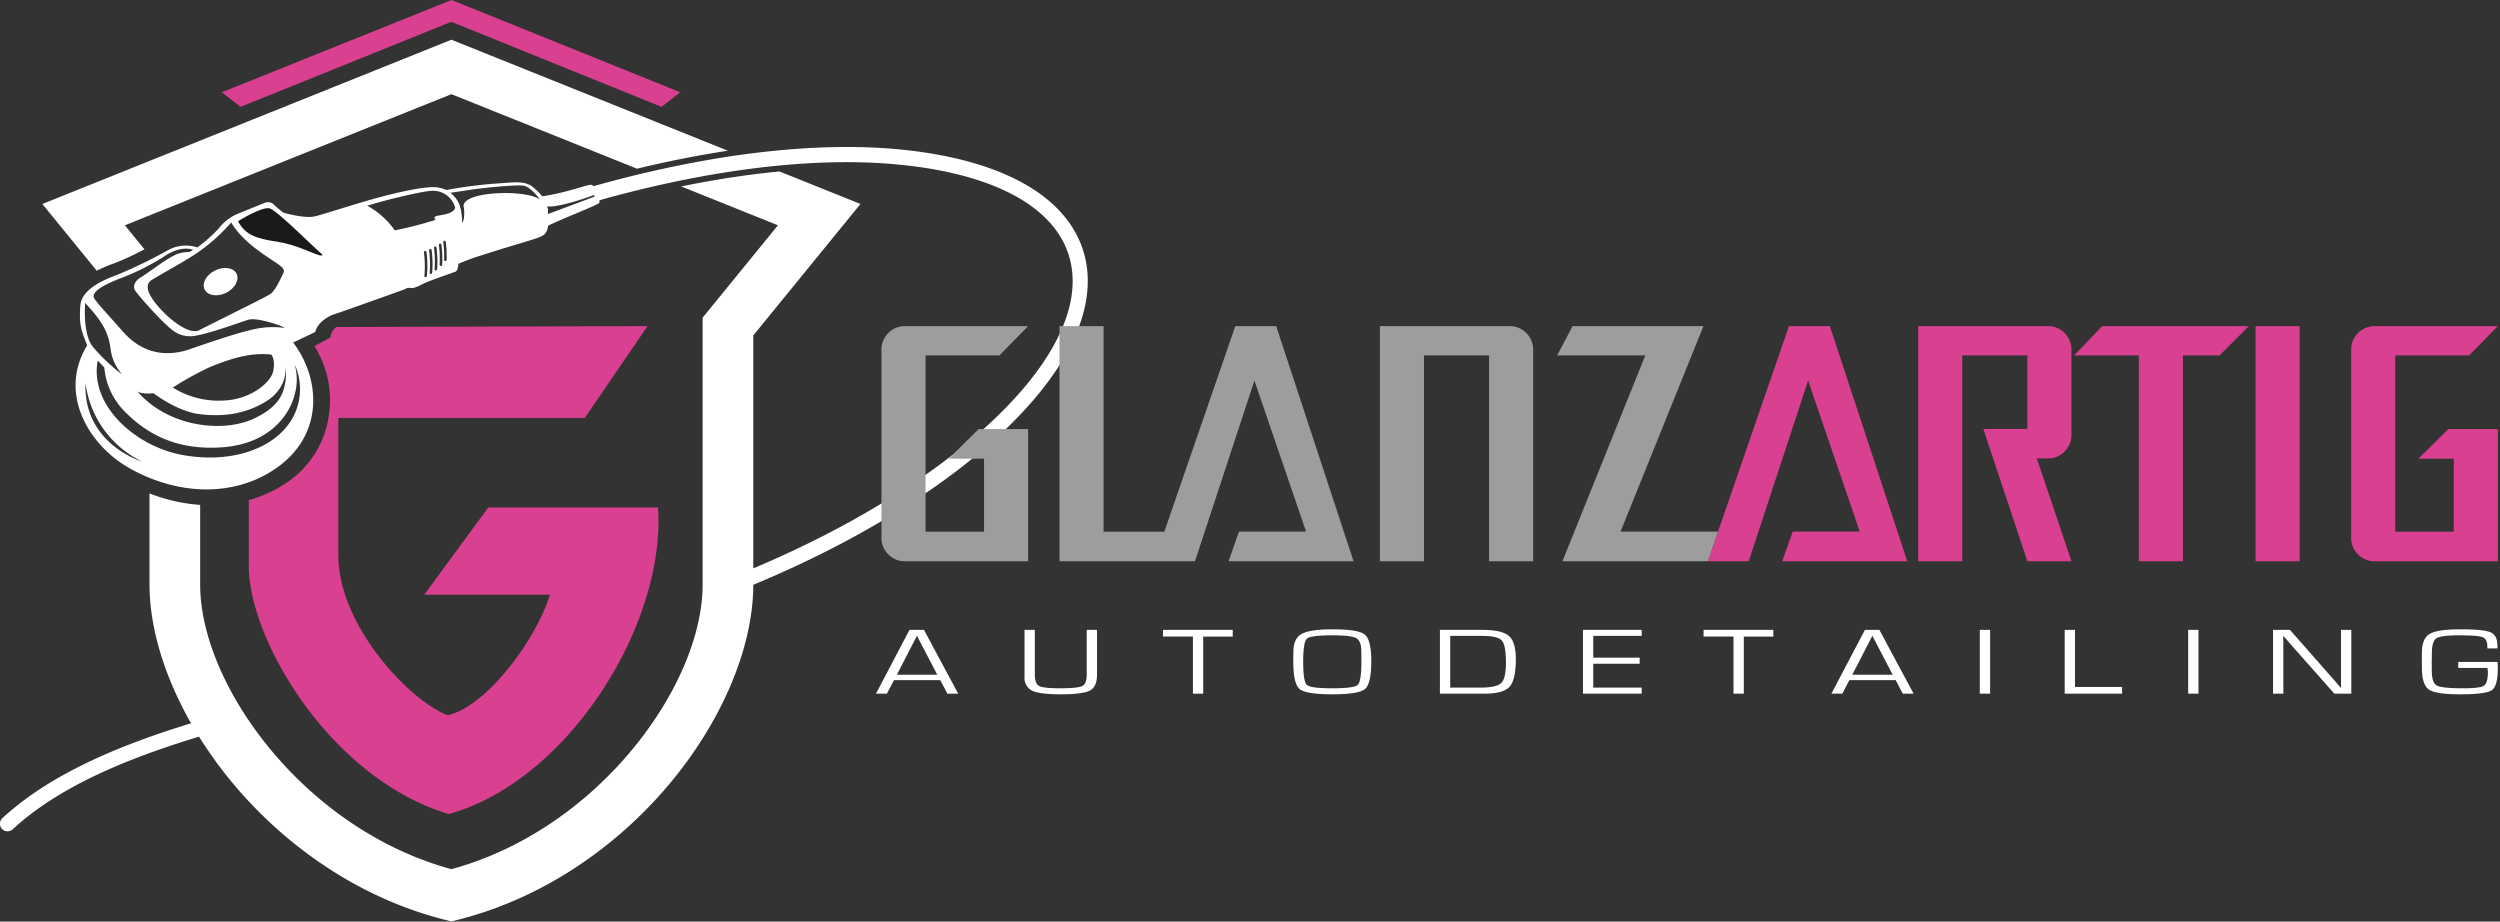 <svg width="689" height="254" xmlns="http://www.w3.org/2000/svg"><rect width="100%" height="100%" fill="#333333" stroke="none"/><g fill="none" fill-rule="evenodd"><path d="M298.39 68.663c-5.336-16.058-25.088-25.46-52.708-27.68-23.07-1.853-51.782 1.776-82.146 10.34a1.782 1.782 0 00-.13-.171c-.513-.581-1.676.052-6.699 1.4a61.814 61.814 0 01-7.285 1.555 13.995 13.995 0 00-2.184-2.237c-2.5-2.317-5.565-1.567-11.144-1.24-4.383.351-8.744.931-13.065 1.739a10.565 10.565 0 00-2.508-.731c-3.772-.505-14.013 2.158-18.198 3.35-6.883 1.96-14.022 4.348-15.741 4.68-2.638.506-7.18-.718-8.458-1.042 0 0-1.423-1.079-2.47-2.062a2.308 2.308 0 00-2.663-.662c-.776.296-6.212 2.498-7.59 3.063a12.966 12.966 0 00-5.105 3.981 40.773 40.773 0 01-5.915 5.242 10.162 10.162 0 00-7.761.59 138.262 138.262 0 01-14.338 6.976c-3.653 1.31-9.792 3.952-10.126 8.408-.373 4.971.046 6.533 1.877 10.991-8.077 13.252.352 27.574 11.797 33.968 13.423 7.499 28.878 7.898 40.328-.118 13.48-9.437 11.974-24.979 4.625-34.605l6.103-2.9c.654-2.76 3.848-4.469 5.24-4.894 1.953-.597 19.092-6.745 19.46-6.904.438-.294.966-.42 1.489-.358.624.15 1.475-.03 3.405-1.05 1.929-1.016 8.546-3.151 9.152-3.484.605-.339.691-2.088.691-2.088a55.646 55.646 0 016.623-2.422c5.78-1.935 14.14-4.227 15.934-5.017 1.333-.585 1.886-1.212 2.199-3.096 4.424-2.14 13.576-5.642 14.059-6.271.105-.227.122-.485.047-.723 29.667-8.318 57.67-11.843 80.17-10.036 25.919 2.082 44.325 10.52 49.075 24.817 4.752 14.302-4.947 32.08-24.468 49.26-15.447 13.594-36.962 26.707-62.355 37.412V92.449l29.539-36.235-22.317-8.961a242.194 242.194 0 00-14.017 1.771c-4.283.666-8.64 1.452-13.07 2.358l26.66 10.705-20.756 25.463v73.55c0 14.76-8.093 32.865-21.866 48.342-12.062 13.555-28.387 24.918-47.374 30.105-18.987-5.187-35.311-16.55-47.374-30.105-13.773-15.477-21.866-33.583-21.866-48.342v-21.944a47.568 47.568 0 01-13.961-3.174V161.1c0 11.886 4.083 25.31 11.445 38.23-21.28 6.531-39.325 14.488-51.975 26.136a2.09 2.09 0 102.83 3.076c12.296-11.323 30.173-19.095 51.348-25.52a115.97 115.97 0 0011.762 15.69c14.115 15.862 33.465 29.107 56.1 34.805l1.691.426 1.69-.426c22.636-5.697 41.986-18.943 56.1-34.804 15.987-17.965 25.389-39.52 25.411-57.548 26.54-11.012 49.04-24.64 65.12-38.792 20.799-18.305 30.997-37.655 25.663-53.71zM78.594 105.565c-.457 1.935-.84 6.21-8.683 9.828-8.718 4.026-23.712 2.196-32.082-7.555 1.319.926 4.482.539 4.482.539s6.373 4.946 12.499 5.734c6.128.784 12.52.234 18.572-3.52 6.053-3.753 5.297-9.417 5.297-9.417a13.748 13.748 0 01-.085 4.39zm-30.98 1.245a88.184 88.184 0 019.877-5.483c5.485-2.281 11.293-4.283 17.282-3.603 0 0 1.188 1.351.54 4.52-.646 3.172-6.092 7.713-13.352 8.13a23.986 23.986 0 01-14.347-3.564zm16.127-45.505s1.605 3.327 6.884 7.329c5.28 4.005 8.27 4.919 7.489 6.559-.78 1.637-2.26 5.01-3.714 5.921-1.457.91-17.24 8.712-19.516 9.895-2.274 1.182-6.685-1.81-9.723-4.887-3.039-3.075-6.227-7.214-3.286-8.997 8.968-5.433 14.296-7.335 21.866-15.82zm-29.76 15.104a65.44 65.44 0 0011.945-6.174c4.33-2.665 7.31-1.395 7.31-1.395l-1.097.633a9.264 9.264 0 00-2.937.415c-2.583.752-8.936 5.756-10.425 6.577-1.491.818-2.12 2.25-1.694 3.307.421 1.056 6.378 7.546 8.35 9.37 1.976 1.827 3.493 3.387 6.78 3.537 3.285.152 14.532-4.093 16.368-4.595 2.686-.738 11.393 2.526 9.501 2.247a23.526 23.526 0 00-8.272.45c-4.32.933-12.112 3.591-17.536 5.47-5.425 1.88-12.427 1.886-18.318-4.777-5.894-6.659-6.387-7.039-7.89-9.093-1.5-2.054 3.712-4.412 7.915-5.972zm-10.497 7.112c10.392 10.977 4.214 12.29 10.143 19.675a52.66 52.66 0 01-7.848-7.386c-3.126-3.522-2.295-12.29-2.295-12.29zm.084 22.053a27.946 27.946 0 0015.611 21.631s-16.257-4.74-15.611-21.63zm57.598 3.327c.81-2.754.827-5.68.05-8.443a16.404 16.404 0 01-1.224 15.809c-5.28 7.922-17.167 11.495-29.952 9.076-12.786-2.421-25.401-13.624-23.114-25.984l1.83 1.94a19.49 19.49 0 005.695 12.188c5.56 5.617 13.67 10.784 26.931 9.773 13.26-1.01 18.487-9.295 19.784-14.359zm36.487-32.856a.352.352 0 01-.619.195.339.339 0 01-.075-.253 28.43 28.43 0 00-.12-6.41.361.361 0 01.3-.4.342.342 0 01.397.29 29.33 29.33 0 01.117 6.578zm1.454-.877a.356.356 0 01-.379.325.338.338 0 01-.315-.375 28.824 28.824 0 00-.15-6.107.359.359 0 01.298-.401.34.34 0 01.394.29 29.23 29.23 0 01.151 6.268zm1.367-.973a.362.362 0 01-.375.332.346.346 0 01-.322-.37 29.032 29.032 0 00-.171-5.828.353.353 0 01.299-.397.34.34 0 01.395.29c.258 1.98.317 3.981.174 5.973zm1.386-1.226a.356.356 0 01-.37.334.344.344 0 01-.328-.363 29.22 29.22 0 00-.203-5.403.363.363 0 01.3-.405.346.346 0 01.395.293 29.99 29.99 0 01.206 5.544zm1.231-1.377a.357.357 0 01-.362.34.342.342 0 01-.338-.355 28.99 28.99 0 00-.23-4.817.362.362 0 01.292-.404.346.346 0 01.401.286 30.56 30.56 0 01.237 4.95zm1.42-13.214c-1.204.793-3.84.985-4.36 1.206-.514.219-.565.553-.058.99a99.776 99.776 0 01-11.29 2.909 22.702 22.702 0 00-7.576-6.787c4.594-1.48 14.988-3.976 17.618-4.098 3-.235 5.753 1.67 6.591 4.56.027.185-.03.628-.925 1.22zm3.29-1.258c.249 1.026.226 3.5-.386 4.34-.221-4.62-.932-6.326-3.285-8.335 0 0 1.383-.173 4.962-.742 3.575-.565 13.044-1.516 15.128-1.22 2.083.295 4.596 3.804 4.596 3.804-4.23-2.913-22.07-2.22-21.014 2.153zm35.987-2.903l-12.798 4.784.039-.834c.032-.47-.07-.94-.292-1.354 1.213.499 6.889-.79 12.946-3.058.123.12.164.3.105.462z" fill="#FFF" fill-rule="nonzero"/><path d="M62.317 80.695c2.43-1.2 3.718-3.553 2.876-5.254-.84-1.7-3.492-2.105-5.92-.904-2.43 1.202-3.718 3.554-2.877 5.255.84 1.7 3.492 2.105 5.921.903z" fill="#FFF" fill-rule="nonzero"/><path fill="#D94190" d="M124.446 0l63.01 25.423-5.144 4.027-57.936-23.449L66.29 29.45l-5.143-4.027zm-31.77 90.126l85.785-.25-17.301 25.31H93.24v37.762c0 19.495 19.61 40.12 30.115 44.177 11.004-2.489 24.658-21.344 28.193-33.242h-34.6l17.62-24.028h46.775c2.244 31.824-24.452 75.256-57.668 84.503-32.969-9.931-55.105-48.377-55.105-68.241v-18.275a35.917 35.917 0 0010.958-5.178 26.66 26.66 0 0011.127-18.37 27.911 27.911 0 00-3.999-18.908l4.422-2.37a4.016 4.016 0 011.598-2.89z"/><path d="M31.308 72.628a72.551 72.551 0 007.769-3.534l.74-.374-5.407-6.633 89.996-36.135 51.155 20.54c8.286-2 16.403-3.615 24.268-4.834l.772-.118-76.195-30.594-112.74 45.268 14.992 18.39a39.13 39.13 0 014.65-1.976z" fill="#FFF" fill-rule="nonzero"/><path d="M65.587 60.98s6.619-4.156 8.739-3.551c2.12.603 12.851 11.451 14.565 12.76-.209 1.21-5.832-2.519-12.163-3.503-6.326-.983-8.97-1.859-11.141-5.707z" fill="#1A1A18"/><path d="M633.78 154.681h-12.145V89.876h12.145v64.805zm-13.99-64.805l-8.072 8.064h-10.104v56.741H589.47V97.94h-17.814l7.709-8.064h40.426zm-48.9 64.804h-12.145L546.6 118.214h12.145V97.94h-17.943v56.741h-12.145V89.876h35.787a6.47 6.47 0 016.446 6.46v23.497a6.321 6.321 0 01-1.895 4.583 6.189 6.189 0 01-4.55 1.927h-3.094l9.538 28.338zm117.51 0h-33.974a6.217 6.217 0 01-4.55-1.895 6.282 6.282 0 01-1.895-4.614V96.337a6.469 6.469 0 016.445-6.461H688.4l-7.89 8.064h-20.384v48.58h16.129v-20.113h-9.741l8.264-8.16H688.4v36.435zm-162.762 0h-34.454l2.877-8.162h18.49l-14.233-41.624-16.376 49.786h-11.27l22.368-64.805h11.27l21.328 64.805z" fill="#D94190"/><path d="M422.534 154.681h-12.145V97.94h-17.943v56.741h-12.145V89.876h35.788c3.56.013 6.44 2.9 6.445 6.46v58.345zm-49.493 0h-34.454l2.877-8.162h18.49l-14.233-41.624-16.377 49.786H292V89.876h12.145v56.643h16.747l19.551-56.643h11.27l21.328 64.805zm-89.692 0h-33.974a6.217 6.217 0 01-4.55-1.895 6.282 6.282 0 01-1.895-4.614V96.337a6.469 6.469 0 016.445-6.461h33.974l-7.89 8.064h-20.384v48.58h16.128v-20.113h-9.74l8.264-8.16h13.622v36.435zm187.323 0h-40.07l22.851-56.741h-24.29l4.24-8.064h36.072l-22.854 56.643h26.868l-2.817 8.162z" fill="#9C9D9D"/><path d="M259.141 187.452h-12.764l-1.942 3.715h-3.015l9.239-17.574h3.992l9.422 17.574h-2.977l-1.955-3.715zm-.833-1.502l-5.6-10.732-5.524 10.732h11.124zm41.195-12.357h2.838v12.309c0 2.235-.643 3.702-1.93 4.4-1.286.698-3.987 1.048-8.103 1.05-3.86 0-6.48-.337-7.864-1.01a3.871 3.871 0 01-2.081-3.848v-12.9h2.837v12.308c0 1.673.39 2.723 1.167 3.148.776.426 2.687.64 5.733.641 3.31 0 5.366-.21 6.18-.627.813-.418 1.221-1.472 1.223-3.162v-12.309zm32.101 1.845v15.729h-2.838v-15.73h-8.248v-1.844h19.222v1.845h-8.136zm35.583-2.003c4.767 0 7.75.485 8.948 1.454 1.192.97 1.79 3.393 1.791 7.267 0 4.176-.574 6.752-1.721 7.729-1.142.98-4.146 1.468-9.012 1.466-4.843 0-7.847-.484-9.012-1.453-1.167-.97-1.749-3.478-1.747-7.522v-1.234l.038-1.66c0-2.327.75-3.917 2.264-4.77 1.507-.85 4.324-1.277 8.45-1.277zm-.013 1.66c-3.992 0-6.325.31-7 .927-.675.619-1.013 2.74-1.015 6.363 0 3.635.338 5.762 1.015 6.38.675.62 3.008.928 7 .926 3.998 0 6.336-.308 7.013-.926.674-.62 1.013-2.746 1.015-6.38v-1.147l-.02-1.66c0-1.94-.466-3.173-1.4-3.697-.939-.522-3.142-.784-6.608-.786zm29.667 16.072v-17.574h11.666c3.614 0 6.059.554 7.335 1.66 1.28 1.107 1.921 3.228 1.923 6.363 0 3.807-.57 6.351-1.71 7.632-1.14 1.278-3.415 1.917-6.823 1.919h-12.391zm2.837-1.66h8.224c3.014 0 4.957-.422 5.827-1.265.877-.843 1.314-2.722 1.312-5.638 0-3.197-.379-5.221-1.136-6.073-.756-.852-2.566-1.278-5.43-1.278h-8.797v14.254zm39.423-14.254v6.007h12.79v1.66H439.1v6.587h13.357v1.66h-16.195v-17.574h16.195v1.66H439.1zm41.491.185v15.729h-2.838v-15.73h-8.249v-1.844h19.222v1.845h-8.135zm41.864 12.014h-12.764l-1.943 3.715h-3.014l9.238-17.574h3.992l9.422 17.574h-2.977l-1.954-3.715zm-.833-1.502l-5.6-10.732-5.524 10.732h11.124zm26.854-12.357v17.574h-2.838v-17.574h2.838zm23.392 0v15.73h12.979v1.844H569.03v-17.574h2.838zm34.031 0v17.574h-2.838v-17.574h2.838zm42.122 0v17.574h-4.673l-10.595-11.958-1.722-1.971-.85-.98-.853-.978h-.075l.019.658.019.672v14.557h-2.838v-17.574h4.654l9.239 10.482 2.41 2.753 1.204 1.366 1.185 1.379h.076l-.02-.659-.018-.667v-14.654h2.838zm29.47 8.826h10.81c.067.638.097 1.279.088 1.92 0 3.17-.557 5.131-1.671 5.884-1.116.75-4.032 1.127-8.747 1.128-4.452 0-7.313-.443-8.583-1.33-1.267-.887-1.902-2.88-1.904-5.976l-.019-2.582.019-1.56c0-2.595.706-4.322 2.119-5.181 1.406-.856 4.25-1.285 8.532-1.287 4.289 0 7.055.281 8.3.843 1.242.558 1.864 1.81 1.866 3.755v.672h-2.787v-.44c0-1.435-.423-2.322-1.268-2.66-.845-.339-3.048-.509-6.609-.51-3.286 0-5.341.273-6.168.817-.826.544-1.238 1.904-1.235 4.08l-.045 2.336.019 2.516c0 2.217.458 3.58 1.375 4.088.92.505 3.372.758 7.353.76 3.046 0 4.927-.242 5.644-.725.725-.483 1.085-1.752 1.085-3.799a8.27 8.27 0 00-.151-1.089h-8.022v-1.66z" fill="#FFF"/></g></svg>